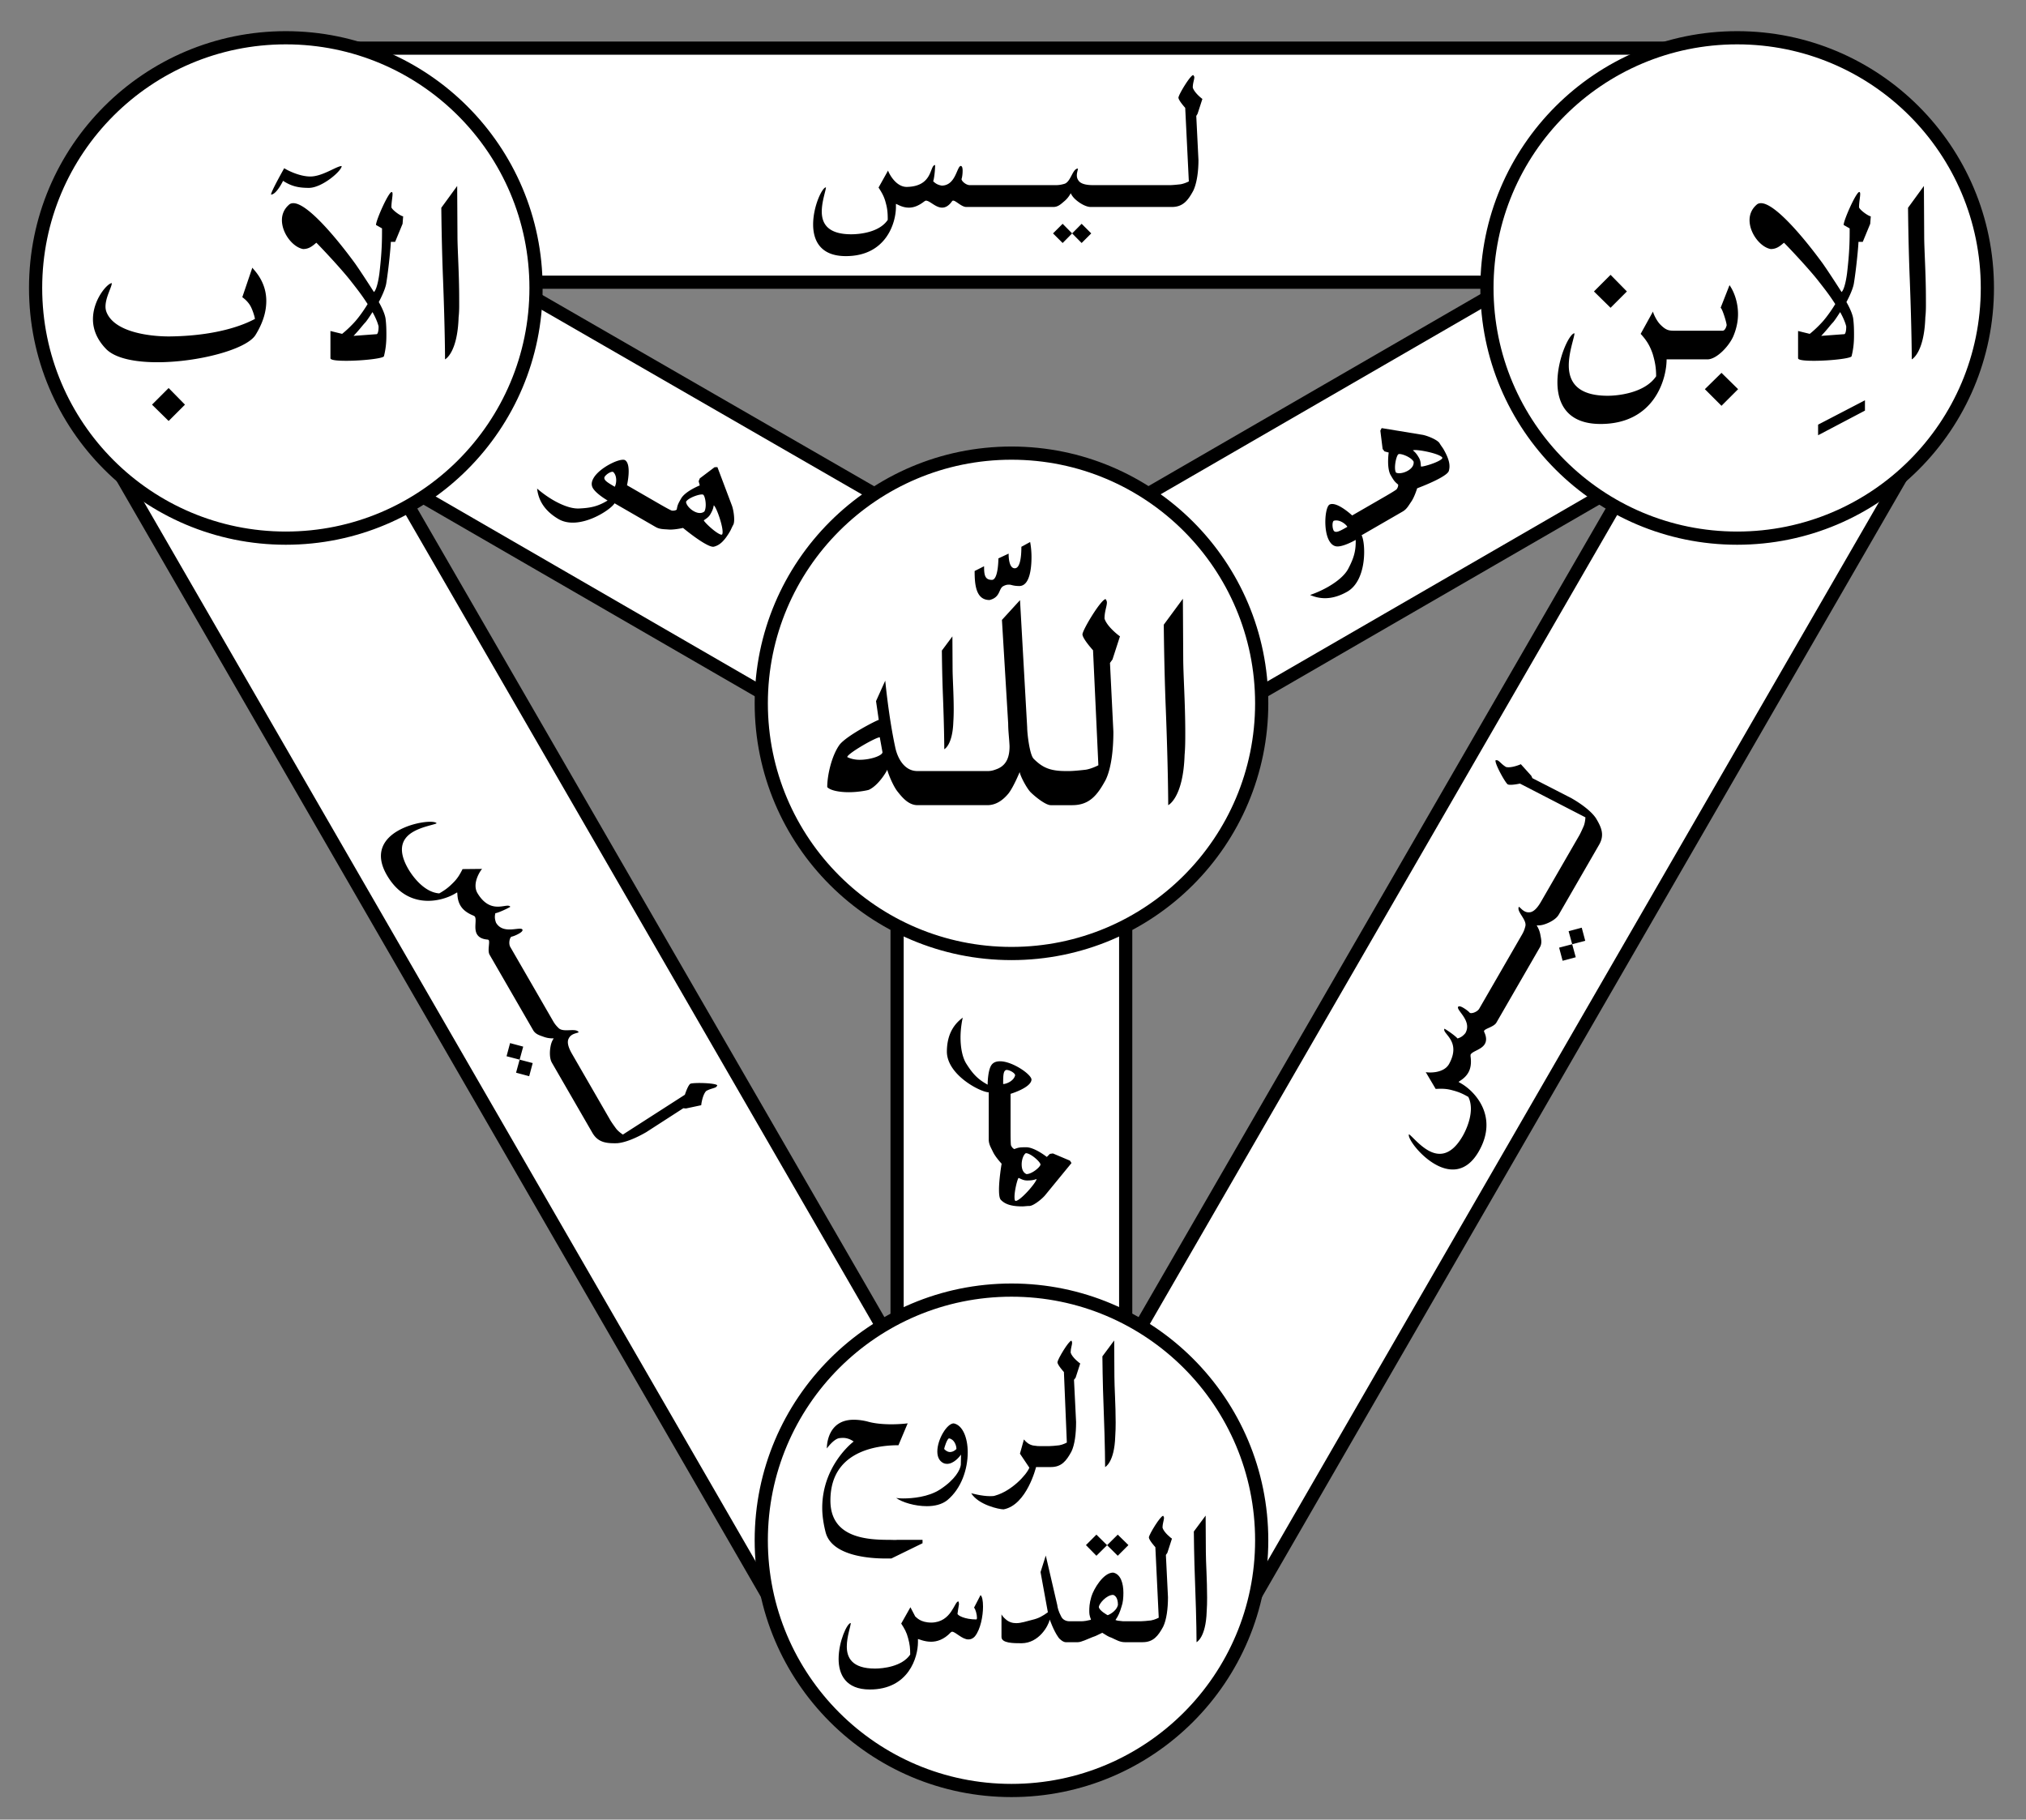 <svg width="668" height="600" xmlns="http://www.w3.org/2000/svg"><rect width="100%" height="100%" fill="#808080" stroke="none"/><g stroke="#000" fill="#fff" stroke-width="2.9" transform="matrix(1.5 0 0 -1.5 .5 600)"><path d="M21.984 302.893 172.043 42.984h99.913l150.059 259.91-49.958 86.526H71.94Zm39 35.071h322.032L222 59.198Z"/><path d="m10.654 338.204 186.201-107.678V15.832h50.249v214.694l186.189 107.678-25.124 43.519L221.98 274.045 35.21 381.723Z"/><circle cx="222" cy="245.391" r="55"/><circle cx="62.491" cy="336.7" r="55"/><circle cx="381.509" cy="336.7" r="55"/><circle cx="222" cy="61.4" r="55"/></g><path d="m350.366 73.794-3.168 3.168 3.168 3.168 6.264-6.336 3.167 3.168-3.167 3.167-6.264-6.335Zm9.288-5.544h26.712c3.672 0 5.327-2.16 7.056-5.328 1.15-2.374 1.726-6.19 1.726-10.15l-.72-14.545.433-.72 1.584-4.896c-.071 0-2.675-2.015-3.168-3.743 0-1.512.504-2.593.504-3.385 0-.287-.18-.503-.36-.72-.932 0-4.728 6.265-4.873 7.416 0 .936 2.233 3.384 2.233 3.384l1.194 24.264s-1.403.72-2.73.937c-1.225.142-2.736.286-3.527.286h-25.272c-1.944 0-4.104-.286-4.896-1.583-.36-.503-.504-1.08-.504-1.655 0-.937.36-1.729.36-2.232-1.8 0-2.304 4.391-4.464 5.04-1.008.288-1.8.432-2.88.432h-28.296c-1.224 0-2.736-1.297-2.736-2.016.216-.576.36-1.728.36-2.736 0-.864-.144-1.584-.648-1.584-1.295.288-1.655 6.486-6.263 6.486-1.151-.228-1.871-.533-2.807-1.447.288-.576.647-3.455.647-5.327-1.872 0-.575 7.062-9.36 7.206-3.887 0-6.15-5.114-6.15-5.407l-3.137 5.616c1.08 1.657 1.871 3.025 2.375 5.04.576 2.088.654 3.456.654 5.617-2.793 4.176-9.38 4.751-12.03 4.751-7.92 0-9.72-3.708-9.72-7.487 0-3.423 1.368-6.988 1.368-7.986-1.224 0-4.218 6.224-4.218 12.234 0 5.327 2.441 10.44 10.77 10.44 13.392 0 16.53-11.089 16.53-16.2v-1.008c.363 0 1.958 1.223 4.279 1.223 1.44 0 3.095-.503 5.111-2.087.215-.072.287-.216.505-.216 1.294 0 3.166 2.303 5.326 2.303 1.08 0 2.232-.575 3.312-2.16.144-.144.216-.154.36-.154.864 0 2.736 2.098 4.32 2.098h28.656c1.512 0 2.448-.862 3.527-1.798a8.506 8.506 0 0 0 2.231-2.736c.504 1.007 1.08 1.654 1.944 2.376 1.297 1.079 3.168 2.158 4.68 2.158ZM514.06 312.478l1.159 4.328 4.327-1.16-2.355-8.591 4.327-1.16 1.159 4.327-8.618 2.257Zm-.158-10.816 13.356-23.133c1.836-3.18.792-5.694-1.086-8.775-1.482-2.184-4.534-4.529-7.964-6.509l-12.955-6.648-.372-.796-3.448-3.82c-.037.063-3.114 1.362-4.863.934-1.308-.756-1.993-1.732-2.68-2.129-.247-.144-.506-.127-.766-.11-.468.81 3.048 7.248 3.973 7.948.81.468 4.048-.242 4.048-.242l21.589 11.135s-.06 1.545-.522 2.775c-.487 1.131-1.118 2.513-1.514 3.198l-12.635 21.887c-.973 1.682-2.301 3.409-3.821 3.448-.617.06-1.188-.103-1.686-.392-.81-.467-1.317-1.175-1.753-1.428-.9 1.559 2.651 4.192 2.132 6.386-.255 1.017-.526 1.774-1.066 2.71l-14.148 24.506c-.612 1.06-2.49 1.722-3.114 1.362-.392-.475-1.317-1.176-2.19-1.68-.747-.432-1.445-.668-1.696-.231-.398 1.266 4.721 4.638 2.418 8.628-.764.89-1.373 1.37-2.59 1.748-.353-.538-2.666-2.29-4.288-3.226-.936 1.622 5.758 3.992 1.491 11.67-1.943 3.368-7.424 2.779-7.674 2.636l3.279 5.55c1.974-.107 3.555-.11 5.553.462 2.095.544 3.353 1.104 5.223 2.184 2.213 4.52-.538 10.581-1.87 12.888-3.96 6.86-8.138 6.608-11.444 4.7-2.991-1.728-5.391-4.775-6.263-5.279-.611 1.06 3.3 6.812 8.538 9.835 4.613 2.665 10.265 3.101 14.441-4.132 6.696-11.598-1.321-19.885-5.748-22.441l-.873-.505c.18-.312 2.032-1.07 3.185-3.067.72-1.247 1.111-2.933.745-5.47.045-.224-.042-.358.065-.545.647-1.12 3.578-1.59 4.659-3.46.54-.936.616-2.222-.213-3.948-.053-.197-.08-.296-.008-.42.432-.749 3.239-1.29 4.029-2.661l14.328-24.818c.756-1.31.475-2.552.206-3.955a8.504 8.504 0 0 0-1.255-3.302c1.126.067 1.975-.108 3.03-.495 1.584-.582 3.455-1.663 4.211-2.973ZM172.507 345.115l-4.328-1.159-1.16 4.327 8.62 2.258-1.16 4.328-4.328-1.16 2.356-8.594Zm9.445 5.273 13.356 23.133c1.834 3.18 4.535 3.534 8.142 3.447 2.633-.19 6.19-1.662 9.618-3.642l12.235-7.896.877.076 5.032-1.075c-.036-.063.378-3.378 1.623-4.678 1.31-.757 2.496-.86 3.183-1.256.249-.144.364-.377.48-.609-.468-.81-7.801-.982-8.871-.532-.81.468-1.815 3.625-1.815 3.625l-20.438 13.13s-1.307-.825-2.141-1.84c-.737-.988-1.618-2.224-2.014-2.911l-12.634-21.885c-.972-1.683-1.803-3.697-1.076-5.033.257-.563.685-.976 1.183-1.264.808-.468 1.676-.552 2.113-.804-.9-1.558-4.956.201-6.597-1.346-.753-.729-1.273-1.342-1.814-2.278l-14.148-24.505c-.612-1.06-.246-3.019.379-3.379.607-.1 1.676-.551 2.55-1.054.746-.432 1.3-.916 1.048-1.353-.897-.978-6.378 1.77-8.682-2.222-.388-1.105-.5-1.873-.219-3.115.644-.039 3.316-1.167 4.938-2.103-.936-1.622-6.336 2.993-10.852-4.542-1.944-3.367 1.304-7.82 1.554-7.964l-6.447.065c-.894 1.764-1.683 3.134-3.177 4.578-1.521 1.543-2.633 2.352-4.503 3.432-5.02-.344-8.894-5.757-10.226-8.064-3.96-6.86-1.652-10.351 1.652-12.26 2.992-1.728 6.83-2.281 7.704-2.785-.612-1.06-7.55-.547-12.786 2.477-4.614 2.663-7.818 7.339-3.642 14.572 6.696 11.598 17.882 8.798 22.309 6.241l.873-.504c.18.313-.088 2.296 1.064 4.292.72 1.245 1.984 2.427 4.365 3.381.169.151.331.141.439.329.648 1.121-.411 3.895.668 5.765.54.937 1.615 1.646 3.526 1.788.196.053.296.08.368.204.431.749-.503 3.45.289 4.822l14.328 24.817c.756 1.31 1.973 1.688 3.323 2.155a8.522 8.522 0 0 0 3.486.566c-.621.94-.894 1.764-1.086 2.871-.288 1.662-.287 3.823.469 5.133ZM439.772 171.723c1.837-.562 3.935 1.055 4.475 1.989-2.556 1.476-3.778 2.097-4.469 1.332-.576-.997-.567-2.999-.006-3.323v.002Zm21.327-21.957c.722-.333 4.084.883 4.985 2.442.175 1.312-.731 2.334-1.916 3.018-1.373.792-3.13 1.059-3.9.59-.792-1.373.083-5.618.831-6.05Zm4.762-1.254c.937-.54 8.9 1.014 9.692 2.387.081.284-.32.6-.942.96-1.87 1.08-5.803 2.186-6.11 1.946-.094-1.026-.079-1.865-.655-2.863-.576-.997-1.071-1.71-1.985-2.428v-.002Zm-16.932 27.984 13.532-7.812c1.373-.792 1.947-1.956 2.808-3.2 1.101-1.549 1.989-4.474 1.989-4.474s4.797-1.772 7.851-3.535c1.373-.792 2.36-1.529 2.58-2.156.537-1.806.189-3.85-1.754-7.216-.324-.562-.844-1.175-1.312-1.987-.747-1.149-4.218-2.553-5.844-2.777l-13.227-2.174-.433.833.75 6.05.628.802 1.377.368s-.711 4.817.568 7.32c1.224 2.12 1.396 2.271 2.552 3.266.027.48-.103.974-.52 1.548-.428.412-3.608 2.247-3.608 2.247l-11.037 6.372s-5.094-4.791-7.473-3.583c-1.497.863-2.106 8.448-.09 11.94.576.997 1.293 1.665 2.304 1.83 1.921.304 5.61-1.66 6.42-2.127.098 3.767-.696 6.137-2.432 9.468-1.213 2.362-3.99 4.465-6.609 5.977a35.076 35.076 0 0 1-5.997 2.715c2.648 1.131 6.769 2.076 12.38-1.162 6.6-3.977 5.894-16.289 4.597-18.534ZM202.184 155.637c1.405 1.31 1.054 3.934.515 4.869-2.557-1.476-3.706-2.223-3.389-3.204.576-.998 2.313-1.99 2.874-1.667v.002Zm29.679 7.491c.65.459 1.276 3.98.376 5.538-1.048.809-2.386.534-3.571-.15-1.373-.792-2.483-2.181-2.46-3.083.792-1.37 4.906-2.737 5.655-2.305Zm3.466 3.498c.936.54 3.572 8.214 2.78 9.587-.207.213-.68.023-1.302-.337-1.87-1.08-4.795-3.932-4.74-4.317.841-.594 1.577-1.001 2.152-1.997.577-.998.946-1.783 1.112-2.935l-.001-.001Zm-32.7-.672 13.532 7.812c1.373.792 2.667.708 4.176.831 1.893.178 4.869-.515 4.869-.515s3.933 3.269 6.989 5.033c1.37.792 2.503 1.28 3.154 1.156 1.833-.437 3.429-1.762 5.373-5.128.324-.561.595-1.319 1.064-2.13.62-1.221.102-4.929-.517-6.45l-4.73-12.54-.936.039-4.866 3.675-.38.945.369 1.377s-4.527 1.792-6.055 4.152c-1.224 2.12-1.27 2.343-1.553 3.841-.404.266-.895.398-1.6.324-.572-.163-3.752-1.999-3.752-1.999l-11.037-6.372s1.602-6.807-.633-8.264c-1.497-.864-8.37 2.402-10.386 5.893-.575.997-.794 1.953-.43 2.91.696 1.816 4.24 4.028 5.05 4.496-3.213 1.969-5.663 2.466-9.414 2.629-2.654.13-5.862-1.223-8.481-2.735a35.057 35.057 0 0 1-5.35-3.837c.345 2.859 1.585 6.902 7.196 10.141 6.744 3.728 17.054-3.04 18.35-5.286ZM334.7 354.564c-.43 1.872-2.871 2.886-3.948 2.886 0-3.026.072-4.428 1.08-4.65 1.152 0 2.868 1.074 2.868 1.764Zm8.364 29.448c-.072.792-2.808 3.138-4.608 3.138-1.224-.51-1.596-1.824-1.596-3.21 0-1.591.621-3.257 1.38-3.69 1.584 0 4.824 2.894 4.824 3.762Zm-1.296 4.752c0 1.08-5.328 7.236-6.912 7.236-.288-.074-.36-.593-.36-1.332 0-2.16 1.008-6.12 1.368-6.264.936.432 1.656.846 2.808.846s2.016-.069 3.096-.486ZM326 360.18v15.552c0 1.584.72 2.664 1.368 4.032.79 1.728 2.88 3.96 2.88 3.96s-.864 5.04-.864 8.568c0 1.584.144 2.808.575 3.312 1.296 1.367 3.24 2.195 7.127 2.195.649 0 1.44-.143 2.376-.143 1.369-.074 4.32-2.446 5.328-3.78l8.496-10.368-.504-.792-5.615-2.376-1.008.144-1.009 1.008s-3.815-3.048-6.622-3.192c-2.448 0-2.664.075-4.104.6-.432-.216-.792-.576-1.08-1.224-.144-.576-.144-4.248-.144-4.248v-12.744s6.756-2.016 6.9-4.68c0-1.726-6.3-6.053-10.356-6.053-1.152 0-2.088.288-2.736 1.085-1.224 1.512-1.368 5.688-1.368 6.624-3.312-1.8-4.968-3.672-6.984-6.84-1.44-2.23-1.956-5.688-1.956-8.71 0-3.529.732-6.553.732-6.553-2.304 1.727-5.232 4.823-5.232 11.303.144 7.704 11.199 13.32 13.8 13.32ZM50.123 133.431l5.48 5.386 5.387-5.386-5.387-5.481-5.48 5.481ZM36.864 93.363c-1.411 0-6.214 5.387-6.214 11.907 0 3.213 1.23 6.71 4.542 10.017 3.118 2.93 9.45 4.158 16.726 4.158 13.23 0 29.295-4.158 32.319-8.978 2.74-4.441 3.562-8.127 3.562-11.245 0-6.614-4.227-10.3-4.602-10.96l-3.307 9.732c1.04.756 1.985 1.7 2.646 2.834.756 1.323 1.506 3.78 1.506 4.348-1.512.755-10.11 5.575-28.25 5.764-6.614 0-17.86-1.418-20.6-7.844a4.977 4.977 0 0 1-.407-1.984c0-3.118 2.08-6.426 2.08-7.749ZM89.362 64.162c1.795 0 3.969-4.536 3.969-4.536 2.74 1.796 5.102 2.324 8.504 2.324 4.347 0 10.823-5.589 10.823-7.2-1.694 0-6.305 3.45-10.35 3.45-3.402 0-7.277-1.884-8.6-2.732 0 0-4.346 7.655-4.346 8.694Zm27.215 46.589c2.552-2.74 2.552-3.024 3.97-4.536.85-1.04 2.267-3.307 2.267-3.307s1.462 2.457 2.011 4.724c0 2.457-.594 2.552-.594 2.552l-7.654.567Zm8.505-20.506c-.755 5.48-1.795 6.048-1.795 6.048s-3.78-5.954-6.237-9.45c-6.426-8.789-15.781-19.845-20.317-19.845-.661 0-1.134.189-1.512.566-1.606 1.418-2.268 3.214-2.268 5.009 0 4.442 3.685 8.978 6.993 9.545 1.89 0 3.024-.945 4.347-2.08.189.095 8.221 8.505 11.623 12.947 2.74 3.497 3.496 4.536 5.292 7.277-.661 1.132-2.268 3.589-3.97 5.574-1.416 1.606-3.117 3.212-4.44 4.252l-3.848-.945v8.977c0 .662 2.392.851 5.265.851 5.103 0 12.19-.756 12.38-1.512.755-3.022.804-5.29.804-7.275 0-2.079-.08-3.496-.238-4.82-.189-2.268-2.268-5.764-2.268-5.764s2.079-3.78 2.457-6.143c.756-4.535 1.512-12.379 1.512-13.702h1.417l2.457-5.953.189-2.458c-1.04-.188-3.78-2.267-3.874-3.023 0-1.511.378-3.401.378-4.253 0-.378 0-.661-.284-.756-1.04 0-5.17 9.261-5.17 10.867l1.984 1.134c0 3.78 0 7.56-.877 14.932ZM145.506 68.51s.095 12.001.567 23.53c.662 17.104.662 26.46.662 26.46s4.098-1.984 4.476-13.892c.247-2.079.189-4.158.189-6.236 0-8.127-.567-16.16-.567-20.602l-.094-16.443ZM525.547 96.104l5.48 5.386 5.385-5.386-5.385-5.481-5.48 5.48Zm36.571 32.224 5.481 5.481 5.48-5.481-5.48-5.386-5.481 5.386ZM549.5 118.5h13.468c2.928 0 6.992-4.158 8.504-7.56 1.04-2.456 1.577-4.912 1.577-7.37 0-3.78-1.216-7.276-2.805-9.544l-2.93 7.465c.567.284 1.985 4.915 1.985 5.764-.176.755-.617 1.795-1.322 1.795h-15.97c-1.796 0-2.741-.189-4.536-1.984-1.418-1.418-2.457-3.97-2.457-4.348l-4.064 7.371c1.984 2.174 3.024 3.875 3.969 6.615.756 2.552 1.131 4.537 1.131 7.371-3.707 5.481-12.451 6.425-15.967 6.425-10.395 0-12.833-4.96-12.833-10.016 0-4.536 1.87-9.26 1.87-10.584-1.606 0-5.62 8.222-5.62 16.16 0 6.993 3.224 13.74 14.22 13.74 17.577 0 21.78-14.579 21.78-21.3ZM600.477 110.751c2.552-2.74 2.552-3.024 3.97-4.536.85-1.04 2.267-3.307 2.267-3.307s1.463 2.457 2.012 4.724c0 2.457-.594 2.552-.594 2.552l-7.654.567Zm8.505-20.506c-.755 5.48-1.795 6.048-1.795 6.048s-3.78-5.954-6.237-9.45c-6.426-8.789-15.782-19.845-20.318-19.845-.661 0-1.133.189-1.511.566-1.606 1.418-2.269 3.214-2.269 5.009 0 4.442 3.686 8.978 6.994 9.545 1.89 0 3.024-.945 4.346-2.08.19.095 8.222 8.505 11.624 12.947 2.74 3.497 3.496 4.536 5.292 7.277-.661 1.132-2.268 3.589-3.969 5.574-1.418 1.606-3.119 3.212-4.442 4.252l-3.847-.945v8.977c0 .662 2.393.851 5.265.851 5.103 0 12.19-.756 12.38-1.512.755-3.022.803-5.29.803-7.275 0-2.079-.079-3.496-.236-4.82-.19-2.268-2.269-5.764-2.269-5.764s2.08-3.78 2.457-6.143c.755-4.535 1.511-12.379 1.511-13.702h1.418l2.457-5.953.188-2.458c-1.039-.188-3.78-2.267-3.874-3.023 0-1.511.378-3.401.378-4.253 0-.382 0-.672-.284-.768-1.039 0-5.168 9.272-5.168 10.88l1.984 1.133c0 3.78 0 7.56-.878 14.932ZM614.9 131.993l-15.45 8.032v3.496l15.45-8.126ZM629.107 68.51s.094 12.001.567 23.53c.661 17.104.661 26.46.661 26.46s4.098-1.984 4.476-13.892c.247-2.079.189-4.158.189-6.236 0-8.127-.567-16.16-.567-20.602l-.094-16.443ZM310.546 214.517s.061 7.81.369 15.313c.428 11.131.428 17.22.428 17.22s2.736-1.291 2.983-9.04c.092-1.353.123-2.707.123-4.058 0-5.289-.37-10.517-.37-13.407l-.061-10.701Z"/><path d="M290.975 248.063c-.113 1.125-3.938 2.475-7.538 2.475-1.546 0-2.983-.338-4.087-.9 0-1.124 9.384-6.526 10.725-6.526l.9 4.95Zm55.462 17.437h7.088c5.738 0 8.324-3.375 11.024-8.325 1.8-3.711 2.55-9.675 2.55-15.863l-1.124-22.723.823-1.125 2.476-7.65c-.115 0-4.305-3.15-5.1-5.85 0-2.363.787-4.05.787-5.287 0-.45-.206-.788-.413-1.125-1.46 0-7.423 9.787-7.648 11.587 0 1.462 3.488 5.288 3.488 5.288l1.76 37.912s-2.116 1.125-4.123 1.462c-1.913.226-4.275.45-5.512.45h-1.125c-5.288 0-7.763-1.237-10.575-4.05-1.35-1.35-2.138-8.437-2.138-10.35l-2.363-41.962-5.96 6.525 2.06 34.2c0 2.475.347 4.948.45 7.425 0 3.261-.795 6.073-3.862 7.425-1.125.449-2.025.786-3.263.786h-23.286c-4.162 0-6.525-4.048-7.312-7.986-2.137-9.9-3.262-21.825-3.262-21.825l-3.038 6.749.9 6.187c-.9.225-10.575 5.175-12.938 8.212-2.587 3.6-4.05 10.013-4.05 13.95 1.013 1.126 4.05 1.688 7.088 1.688 3.038 0 5.962-.563 6.637-.788 3.15-1.462 5.738-5.85 6.075-6.637 0 .45 1.686 5.062 3.374 7.2 1.687 2.138 3.713 4.5 6.637 4.5h22.95c3.038 0 5.288-1.8 6.975-3.825 1.688-2.137 3.713-7.088 3.713-7.088.338 1.688 2.475 5.513 3.6 6.638 1.463 1.462 4.95 4.275 6.637 4.275ZM336.163 193.237c3.262-.112 3.937-5.512 3.937-9.562 0-2.811-.45-4.949-.45-4.949l-2.887 1.574c0 3.487-.458 7.088-2.175 7.088-2.138 0-2.026-4.613-2.026-4.838l-3.375 1.575s0 7.088-2.136 7.088c-2.362 0-2.587-1.688-2.587-4.5l-3.113 1.574c0 4.275.335 9.563 4.913 9.563 3.712-.9 2.925-3.825 4.613-4.613.9-.45 1.35-.45 1.912-.45.675 0 1.238.45 3.374.45ZM383.712 205.987s.113 14.288.676 28.013c.787 20.362.787 31.5.787 31.5s4.95-2.362 5.4-16.538c.224-2.475.224-4.95.224-7.424 0-9.676-.674-19.238-.674-24.525l-.112-19.576ZM272.618 477.615s2.183-3.036 4.023-3.38a9.095 9.095 0 0 1 1.311-.1c1.24 0 2.482.443 3.517 1.203-.344.207-10.369 8.004-10.369 21.873 0 2.483.397 5.244 1.123 8.073 2.07 7.865 14.767 8.615 19.665 8.615 1.105.01 1.864 0 2.002 0l10.28-5.027v-1.122h-8.28c-.896.087-1.725 0-2.76 0-7.52 0-19.332-.754-19.332-12.954 0-1.035.055-2.139.22-3.243 1.863-13.455 15.8-15.003 22.218-15.003l3.036-7.214s-2.346.314-5.382.314c-2.483 0-5.52-.215-7.935-.935-1.724-.414-3.173-.564-4.486-.564-8.623 0-8.851 8.436-8.851 9.465Z"/><path d="M295.475 493.935c2.001 1.449 6.141 2.715 10.143 2.715 2.484 0 4.899-.54 6.693-1.956 4.692-3.864 6.762-10.28 6.762-15.801 0-4.91-1.725-8.99-4.623-9.543-2.208 0-5.4 5.256-5.4 9.267 0 1.725.604 3.105 1.95 3.795.414.207.897.288 1.242.288 2.208 0 4.071-2.286 4.621-3.048l-.067 3.38c-.207 1.587-1.794 4.83-6.9 8.143-3.864 2.483-9.108 2.925-12.144 2.925-1.311 0-2.277-.165-2.277-.165Zm17.457-19.635c1.656.279 2.415 2.233 2.415 3.49 0 0-.897 1.01-2.139 1.01-.526 0-1.25-.27-1.908-1.01 0-.277.98-3.49 1.632-3.49ZM345.881 476.85h-2.76c-.759 0-1.173 0-2.484-.207-1.31-.275-2.277-1.035-3.036-2l-1.31 4.691 3.104 4.623c-.964 2.415-5.863 7.659-11.176 9.177-.483.207-1.104.216-1.795.216-2.76 0-6.21-.975-6.21-.975 2.416 3.864 9.178 5.324 10.695 5.324 7.66-1.45 10.695-13.95 10.695-13.95h4.898c3.519 0 5.106-2.07 6.762-5.105 1.104-2.277 1.536-5.934 1.536-9.729l-.69-13.938.534-.69 1.518-4.692c-.07 0-2.666-1.932-3.156-3.588 0-1.447.483-2.483.483-3.242 0-.275-.112-.482-.225-.69-.882 0-4.479 6.003-4.614 7.106 0 .897 2.139 3.243 2.139 3.243l.963 23.253s-1.278.69-2.49.897c-1.173.138-2.622.276-3.381.276ZM363.473 447.249s.069 8.763.414 17.18c.483 12.49.483 19.32.483 19.32s3.066-1.448 3.34-10.142c.108-1.518.139-3.036.139-4.554 0-5.934-.415-11.8-.415-15.042l-.069-12.006ZM302.66 540.453c.276 0 2.07.897 4.347.897 1.863 0 4.209-.672 6.486-3.093.138-.069.276-.219.414-.219 1.104 0 3.312 2.553 5.382 2.553.758 0 1.518-.256 2.208-1.092 1.793-2.276 2.62-6.623 2.62-9.728 0-1.932-.274-3.381-.826-3.795l-2.139 4.14c.483.413.966 2.276.966 3.311 0 .345-.069.573-.207.573-3.864 0-6.21-1.346-6.21-1.884.069-.759.345-2.138.483-3.105 0-.482-.138-.965-.207-.965-1.311 0-2.208 6.852-8.832 6.99-3.726 0-4.899-1.685-5.382-2.022l-1.587-3.036-3.036 5.382c1.035 1.587 1.794 2.898 2.277 4.83.552 2 .69 3.311.69 5.382-2.691 4.001-9.039 4.628-11.592 4.628-7.59 0-9.315-3.59-9.315-7.25 0-3.333 1.311-6.804 1.311-7.776-1.173 0-4.011 6.026-4.011 11.847 0 5.105 2.332 10.08 10.29 10.08 12.834 0 15.87-10.677 15.87-15.6ZM361.502 506.034l-3.45 3.45 3.45 3.519 7.038-6.969 3.519 3.45-3.519 3.519-7.038-6.969Zm7.098 23.184c-.54 2.277-3.305 3.38-3.372 3.38-.069 0-2.928-1.586-2.928-2.759.137-1.104 2.532-3.939 4.722-3.939.69.212 1.578.989 1.578 3.318Zm2.286 12.282h5.865c3.519 0 5.106-2.07 6.762-5.105 1.103-2.277 1.586-5.934 1.586-9.73l-.69-13.937.483-.69 1.518-4.692c-.07 0-2.623-1.932-3.106-3.588 0-1.448.484-2.483.484-3.243 0-.275-.139-.482-.276-.69-.902 0-4.574 6.004-4.714 7.107 0 .897 2.14 3.243 2.14 3.243l1.113 23.253s-1.305.69-2.541.897c-1.173.137-2.621.276-3.381.276h-5.864c-.414 0-.759-.138-1.173-.138-.483 0-.897-.138-1.311-.276.966-1.38 1.449-2.553 2.001-4.416.483-1.31.618-2.966.618-4.553 0-3.125-.895-6.18-3.378-6.666-3.243 0-6.417 5.41-7.176 7.908-.69 2.276-.696 3.794-.696 4.83 0 1.793.497 2.276.558 2.829-.552.068-.138.068-1.656.345-.69.137-1.242.137-2.001.137h-3.45c-1.173 0-2.208-.552-2.691-1.518-.966-1.793-1.242-3.104-1.311-3.794l-3.793-16.353-1.725 5.45 2.414 13.248c-1.724 1.242-3.035 2.001-5.106 2.484-1.932.483-3.726 1.104-5.313 1.104-1.241 0-2.483-.345-3.519-1.31-.571-.484-1.07-1.036-1.356-1.588v7.452c0 2.07 3.96 2.07 6.67 2.07 5.658-.07 8.763-5.658 9.245-7.797 0 0 1.243 3.587 2.759 5.726.552.897 1.794 1.725 2.484 1.725h4.002c1.173 0 3.174-1.035 4.968-1.725 1.104-.344 1.311-.551 3.105-1.38 1.38.828 1.863 1.242 3.105 1.656 1.518.69 2.691 1.449 4.347 1.449ZM393.623 504.999s.069 8.763.414 17.18c.481 12.49.481 19.32.481 19.32s3.067-1.448 3.343-10.142c.107-1.518.138-3.036.138-4.554 0-5.934-.414-11.8-.414-15.042l-.07-12.006Z"/></svg>
